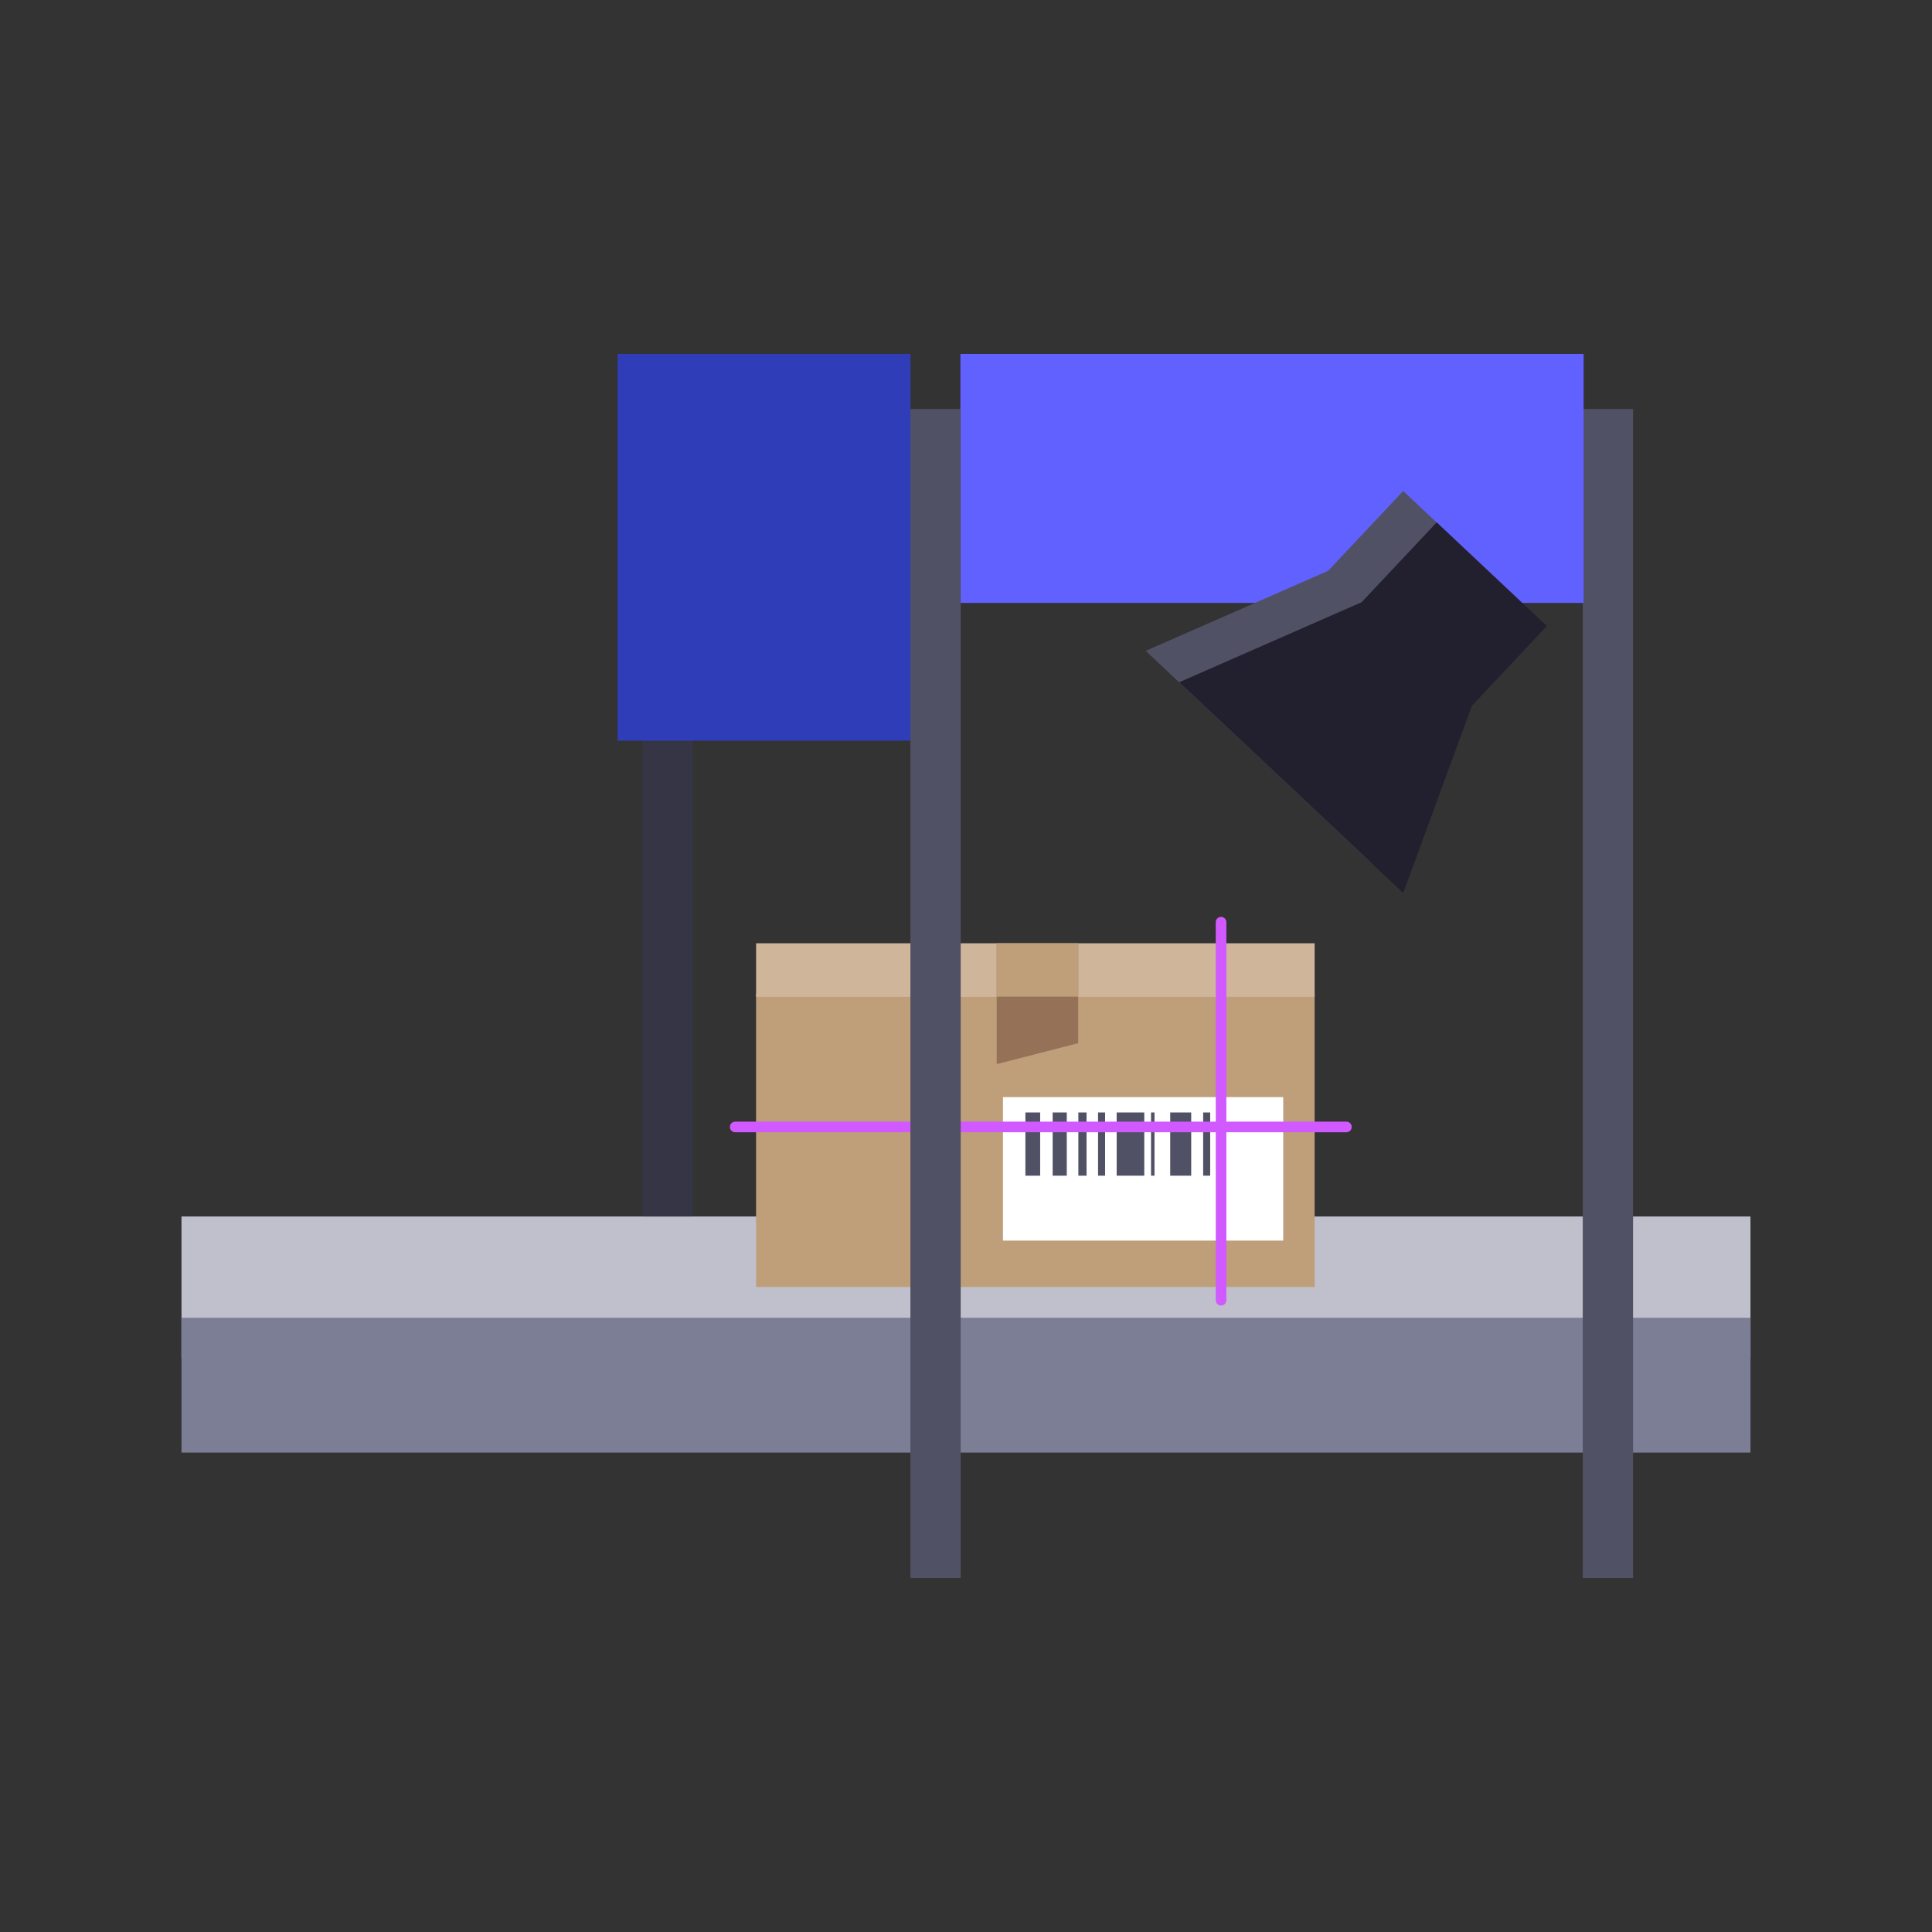 <?xml version="1.0" encoding="UTF-8"?>
<svg id="Illustraties" xmlns="http://www.w3.org/2000/svg" viewBox="0 0 595.28 595.28">
  <rect x="0" y="0" width="595.28" height="595.28" fill="#333333" stroke="none"/>
  <defs>
    <style>
      .cls-1 {
        fill: none;
        stroke: #d05aff;
        stroke-linecap: round;
        stroke-linejoin: round;
        stroke-width: 3.27px;
      }

      .cls-2 {
        fill: #6161ff;
      }

      .cls-2, .cls-3, .cls-4, .cls-5, .cls-6, .cls-7, .cls-8, .cls-9, .cls-10, .cls-11, .cls-12 {
        stroke-width: 0px;
      }

      .cls-3 {
        fill: #515165;
      }

      .cls-4 {
        fill: #363546;
      }

      .cls-5 {
        fill: #22202e;
      }

      .cls-6 {
        fill: #cfb69b;
      }

      .cls-7 {
        fill: #bf9e7a;
      }

      .cls-8 {
        fill: #bfc0cb;
      }

      .cls-9 {
        fill: #303db9;
      }

      .cls-10 {
        fill: #7c7e95;
      }

      .cls-11 {
        fill: #947157;
      }

      .cls-12 {
        fill: #fff;
      }
    </style>
  </defs>
  <g>
    <rect class="cls-8" x="55.92" y="374.82" width="483.43" height="43.55"/>
    <rect class="cls-10" x="55.92" y="406.03" width="483.43" height="41.53"/>
  </g>
  <g>
    <g>
      <rect class="cls-7" x="232.96" y="306.14" width="172.1" height="90.41" transform="translate(638.02 702.69) rotate(-180)"/>
      <rect class="cls-6" x="232.96" y="290.64" width="172.1" height="16.5" transform="translate(638.02 597.78) rotate(180)"/>
      <rect class="cls-12" x="309.03" y="338.04" width="86.35" height="44.21"/>
      <rect class="cls-3" x="315.94" y="342.77" width="4.55" height="19.48"/>
      <rect class="cls-3" x="360.56" y="342.77" width="6.47" height="19.48"/>
      <rect class="cls-3" x="344.06" y="342.77" width="8.51" height="19.48"/>
      <rect class="cls-3" x="324.34" y="342.77" width="4.35" height="19.48"/>
      <rect class="cls-3" x="354.65" y="342.77" width="1.07" height="19.48"/>
      <rect class="cls-3" x="332.26" y="342.77" width="2.52" height="19.48"/>
      <rect class="cls-3" x="338.33" y="342.77" width="2.17" height="19.48"/>
      <rect class="cls-3" x="370.71" y="342.77" width="2.17" height="19.48"/>
      <polygon class="cls-11" points="332.21 290.64 332.21 321.42 307.1 327.87 307.1 290.64 332.21 290.64"/>
      <rect class="cls-7" x="307.1" y="290.64" width="25.11" height="16.44"/>
    </g>
    <g>
      <line class="cls-1" x1="376.23" y1="284.14" x2="376.23" y2="400.62"/>
      <line class="cls-1" x1="226.53" y1="347.23" x2="414.86" y2="347.23"/>
    </g>
  </g>
  <g>
    <rect class="cls-4" x="198" y="126.02" width="15.5" height="248.79"/>
    <rect class="cls-9" x="190.3" y="109.05" width="90.23" height="119.17"/>
    <rect class="cls-3" x="487.67" y="126.02" width="15.5" height="360.2"/>
    <rect class="cls-2" x="295.92" y="109.05" width="192.02" height="76.72"/>
    <rect class="cls-3" x="280.51" y="126.02" width="15.5" height="360.2"/>
    <g>
      <polygon class="cls-3" points="443.19 207.8 466.29 183.22 432.34 151.28 409.23 175.87 353.01 200.54 422.04 265.46 443.19 207.8"/>
      <polygon class="cls-5" points="453.51 217.47 476.62 192.89 442.66 160.95 419.55 185.54 363.33 210.21 432.36 275.13 453.51 217.47"/>
    </g>
  </g>
</svg>